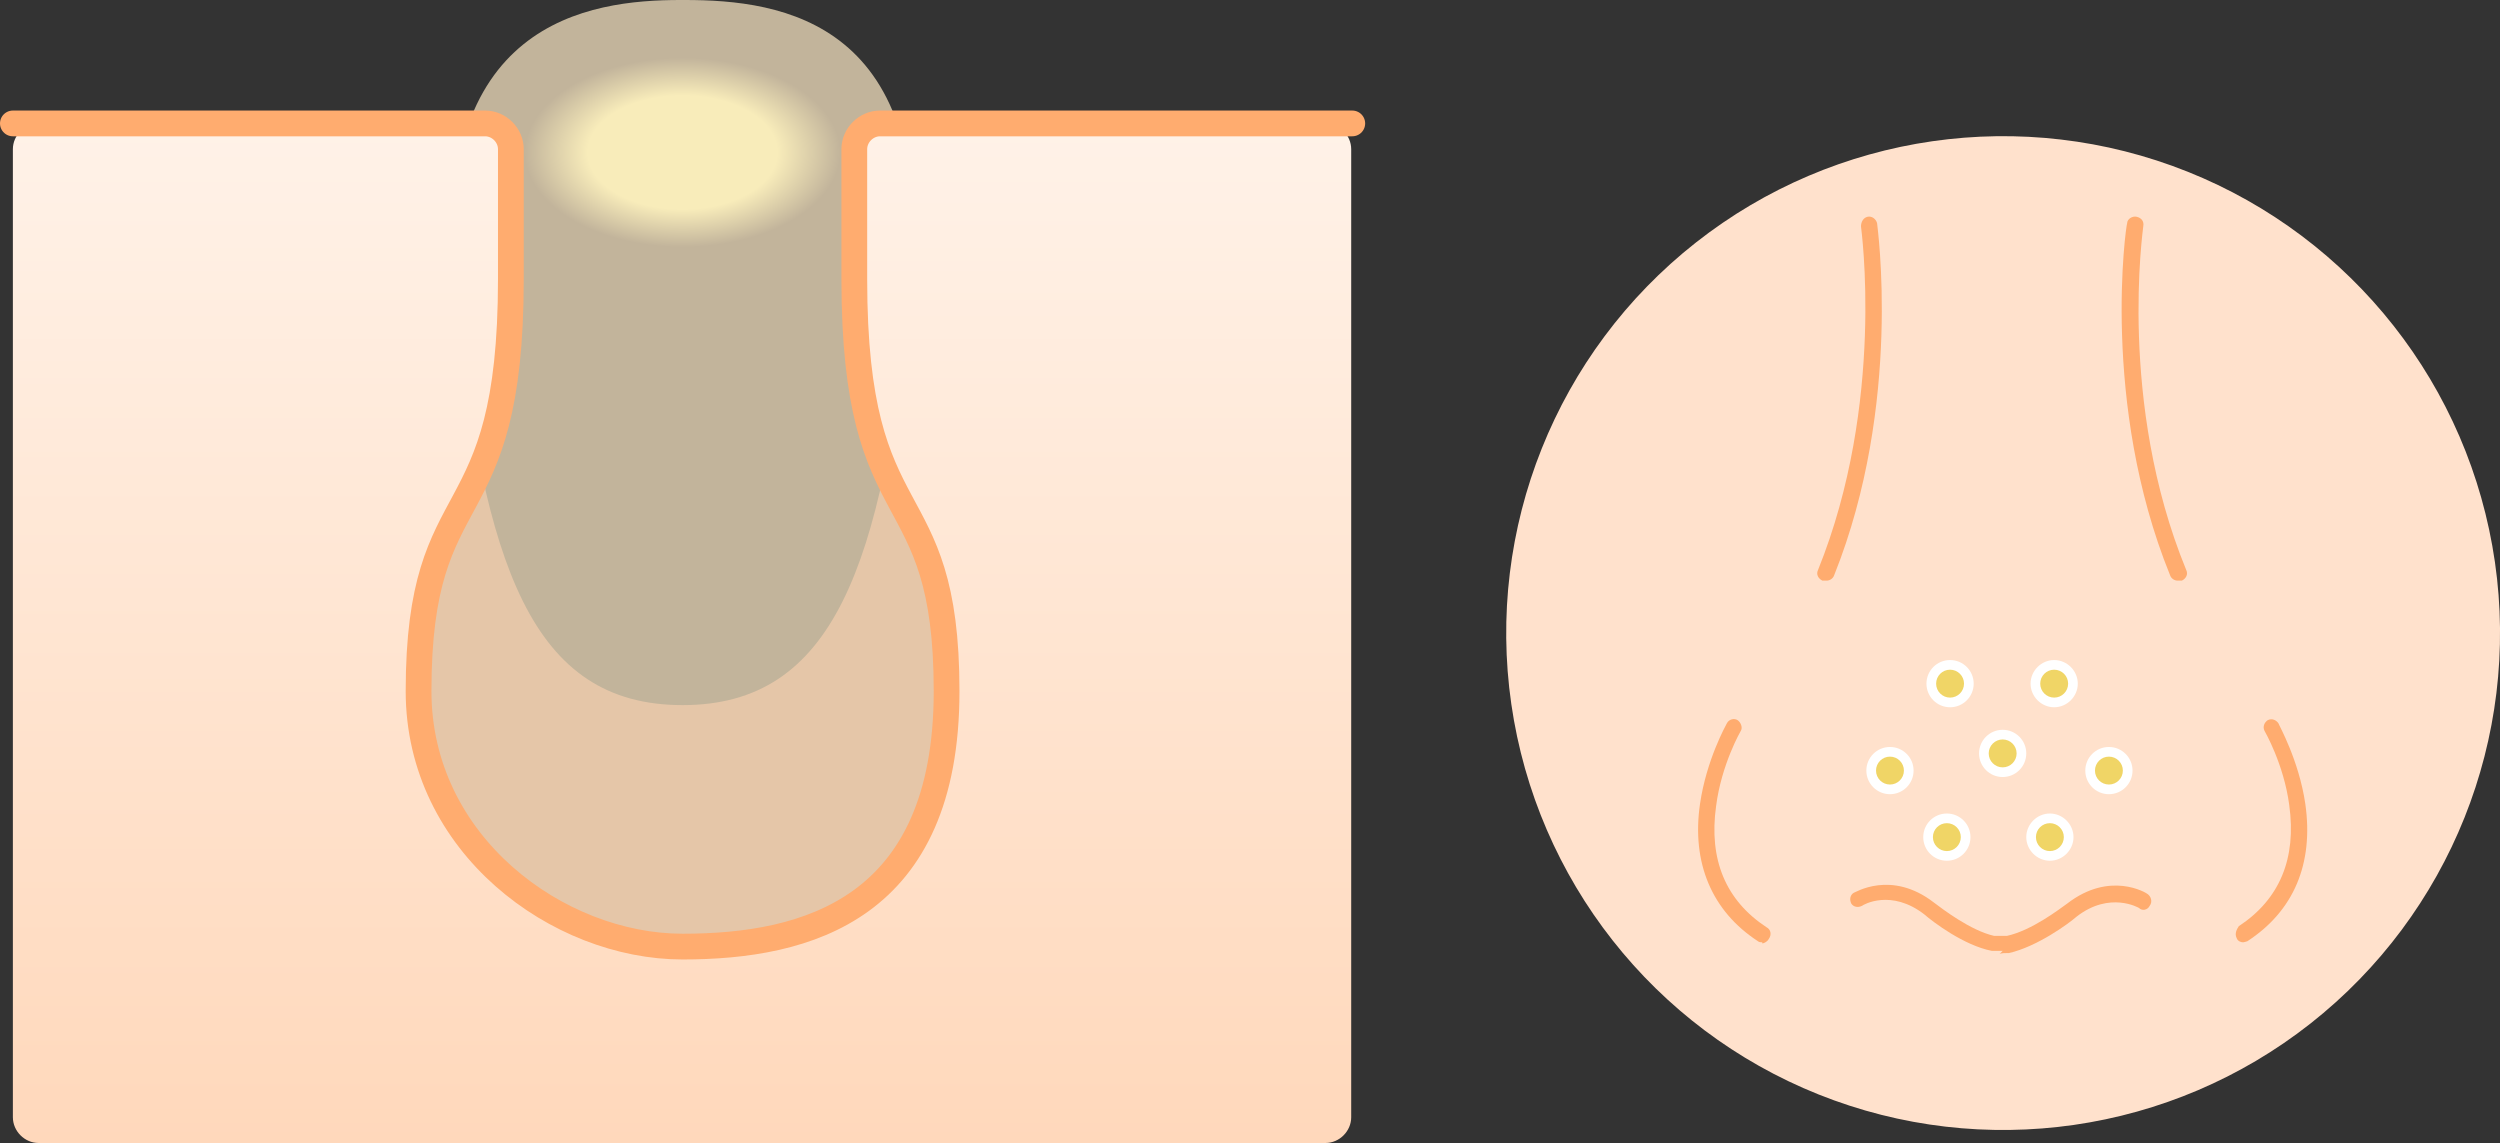 <?xml version="1.0" encoding="UTF-8"?>
<svg id="_レイヤー_2" data-name="レイヤー 2" xmlns="http://www.w3.org/2000/svg" xmlns:xlink="http://www.w3.org/1999/xlink" viewBox="0 0 232.94 106.5">
  <rect x="0" y="0" width="232.94" height="106.5" fill="#333333" stroke="none"/>
  <defs>
    <radialGradient id="_名称未設定グラデーション_5" data-name="名称未設定グラデーション 5" cx="63.6" cy="643.89" fx="63.6" fy="643.89" r="14.7" gradientTransform="translate(0 -372.13) scale(1 .6)" gradientUnits="userSpaceOnUse">
      <stop offset=".6" stop-color="#f8ecba"/>
      <stop offset="1" stop-color="#c2b49b"/>
    </radialGradient>
    <linearGradient id="_名称未設定グラデーション_6" data-name="名称未設定グラデーション 6" x1="63.55" y1="-84.61" x2="63.55" y2="-179.61" gradientTransform="translate(0 -73.11) scale(1 -1)" gradientUnits="userSpaceOnUse">
      <stop offset="0" stop-color="#fff2e8"/>
      <stop offset="1" stop-color="#ffd8bb"/>
    </linearGradient>
  </defs>
  <g id="_レイヤー_1-2" data-name="レイヤー 1">
    <circle cx="63.6" cy="65.7" r="35.7" style="fill: #e5c6a8;"/>
    <path d="M63.8,0c9,0,23.6,1.9,21,27.3s-7.1,38.4-21.2,38.4-18.5-13-21.2-38.4C39.8,1.9,55,0,63.4,0h.5-.1Z" style="fill: #c2b49b;"/>
    <ellipse cx="63.6" cy="14.2" rx="16.9" ry="12.1" style="fill: url(#_名称未設定グラデーション_5);"/>
    <path d="M82,11.5c-1.3,0-2.4,1.1-2.4,2.4v12.1c0,24.4,8.6,18.1,8.6,38.4s-13,23.8-24.6,23.8-24.6-9.5-24.6-23.8c0-20.4,8.6-14.1,8.6-38.4v-12.1c0-1.3-1.1-2.4-2.4-2.4H3.6c-1.3,0-2.4,1.1-2.4,2.4v90.2c0,1.3,1.1,2.4,2.4,2.4h119.9c1.3,0,2.4-1.1,2.4-2.4V13.9c0-1.3-1.1-2.4-2.4-2.4h-41.6.1Z" style="fill: url(#_名称未設定グラデーション_6);"/>
    <path d="M126,11.5h-44c-1.3,0-2.4,1.1-2.4,2.4v12.1c0,24.4,8.6,18.1,8.6,38.4s-13,23.8-24.6,23.8-24.6-9.5-24.6-23.8c0-20.4,8.6-14.1,8.6-38.4v-12.1c0-1.3-1.1-2.4-2.4-2.4H1.2" style="fill: none; stroke: #ffac6f; stroke-linecap: round; stroke-linejoin: round; stroke-width: 2.4px;"/>
    <circle cx="186.64" cy="59" r="46.3" transform="translate(62.55 210.37) rotate(-68.2)" style="fill: #ffe1cc;"/>
    <g>
      <circle cx="181.4" cy="78" r="2.2" style="fill: #fff;"/>
      <circle cx="181.4" cy="78" r="1.3" style="fill: #f0d566;"/>
    </g>
    <g>
      <path d="M191,75.8c1.2,0,2.2,1,2.2,2.2s-1,2.2-2.2,2.2-2.2-1-2.2-2.2,1-2.2,2.2-2.2Z" style="fill: #fff;"/>
      <circle cx="191" cy="78" r="1.3" style="fill: #f0d566;"/>
    </g>
    <g>
      <circle cx="181.7" cy="63.7" r="2.2" style="fill: #fff;"/>
      <circle cx="181.7" cy="63.7" r="1.3" style="fill: #f0d566;"/>
    </g>
    <g>
      <path d="M191.4,61.5c1.2,0,2.2,1,2.2,2.2s-1,2.2-2.2,2.2-2.2-1-2.2-2.2,1-2.2,2.2-2.2Z" style="fill: #fff;"/>
      <circle cx="191.4" cy="63.7" r="1.3" style="fill: #f0d566;"/>
    </g>
    <g>
      <circle cx="186.6" cy="70.2" r="2.2" style="fill: #fff;"/>
      <circle cx="186.6" cy="70.2" r="1.3" style="fill: #f0d566;"/>
    </g>
    <g>
      <circle cx="196.5" cy="71.8" r="2.2" style="fill: #fff;"/>
      <circle cx="196.5" cy="71.8" r="1.3" style="fill: #f0d566;"/>
    </g>
    <g>
      <circle cx="176.1" cy="71.8" r="2.2" style="fill: #fff;"/>
      <circle cx="176.1" cy="71.8" r="1.3" style="fill: #f0d566;"/>
    </g>
    <g>
      <path d="M170.1,54.1h-.3c-.4-.2-.6-.6-.4-1,6.3-15.6,4-31.9,4-32,0-.4.2-.8.6-.9s.8.2.9.6c0,.2,2.4,16.8-4,32.8-.1.3-.4.5-.7.5h-.1Z" style="fill: #ffac6f;"/>
      <path d="M202.9,54.1c-.3,0-.6-.2-.7-.5-6.5-16-4.1-32.7-4-32.8,0-.4.5-.7.9-.6s.7.4.6.9c0,.2-2.4,16.4,4,32,.2.4,0,.8-.4,1h-.4,0Z" style="fill: #ffac6f;"/>
      <path d="M186.6,88.6h-1c-2.6-.5-5.5-2.7-6.3-3.4h0c-3.1-2.4-5.7-.9-5.8-.8-.4.2-.8.1-1-.2-.2-.4-.1-.8.2-1,.1,0,3.5-2.2,7.5.9h0c.8.6,3.4,2.6,5.6,3.1h1.2c2.3-.5,4.9-2.5,5.6-3h0c4-3.1,7.4-1,7.5-.9.3.2.5.7.2,1.1-.2.4-.7.5-1,.2,0,0-2.7-1.6-5.8.8h0c-.8.7-3.7,2.8-6.3,3.4-.3,0-.8,0-.9.1h0l.3-.3h0Z" style="fill: #ffac6f;"/>
      <path d="M164.2,87.8c-.1,0-.3,0-.4-.1-4.3-2.8-6.2-7.3-5.4-12.8.6-4.1,2.4-7.3,2.5-7.5.2-.4.7-.5,1-.3s.5.7.3,1h0s-1.8,3.1-2.3,7c-.7,5,.9,8.8,4.7,11.3.4.2.5.7.2,1.1-.1.2-.4.4-.6.4h0v-.1Z" style="fill: #ffac6f;"/>
      <path d="M209,87.8c-.2,0-.5-.1-.6-.4-.2-.4,0-.8.2-1.1,3.8-2.5,5.4-6.3,4.7-11.3-.5-3.8-2.3-6.9-2.3-6.9-.2-.4,0-.8.3-1,.4-.2.8,0,1,.3,0,.1,1.9,3.4,2.5,7.5.8,5.6-1.1,10-5.4,12.8,0,0-.3.1-.4.1h0Z" style="fill: #ffac6f;"/>
    </g>
  </g>
</svg>
